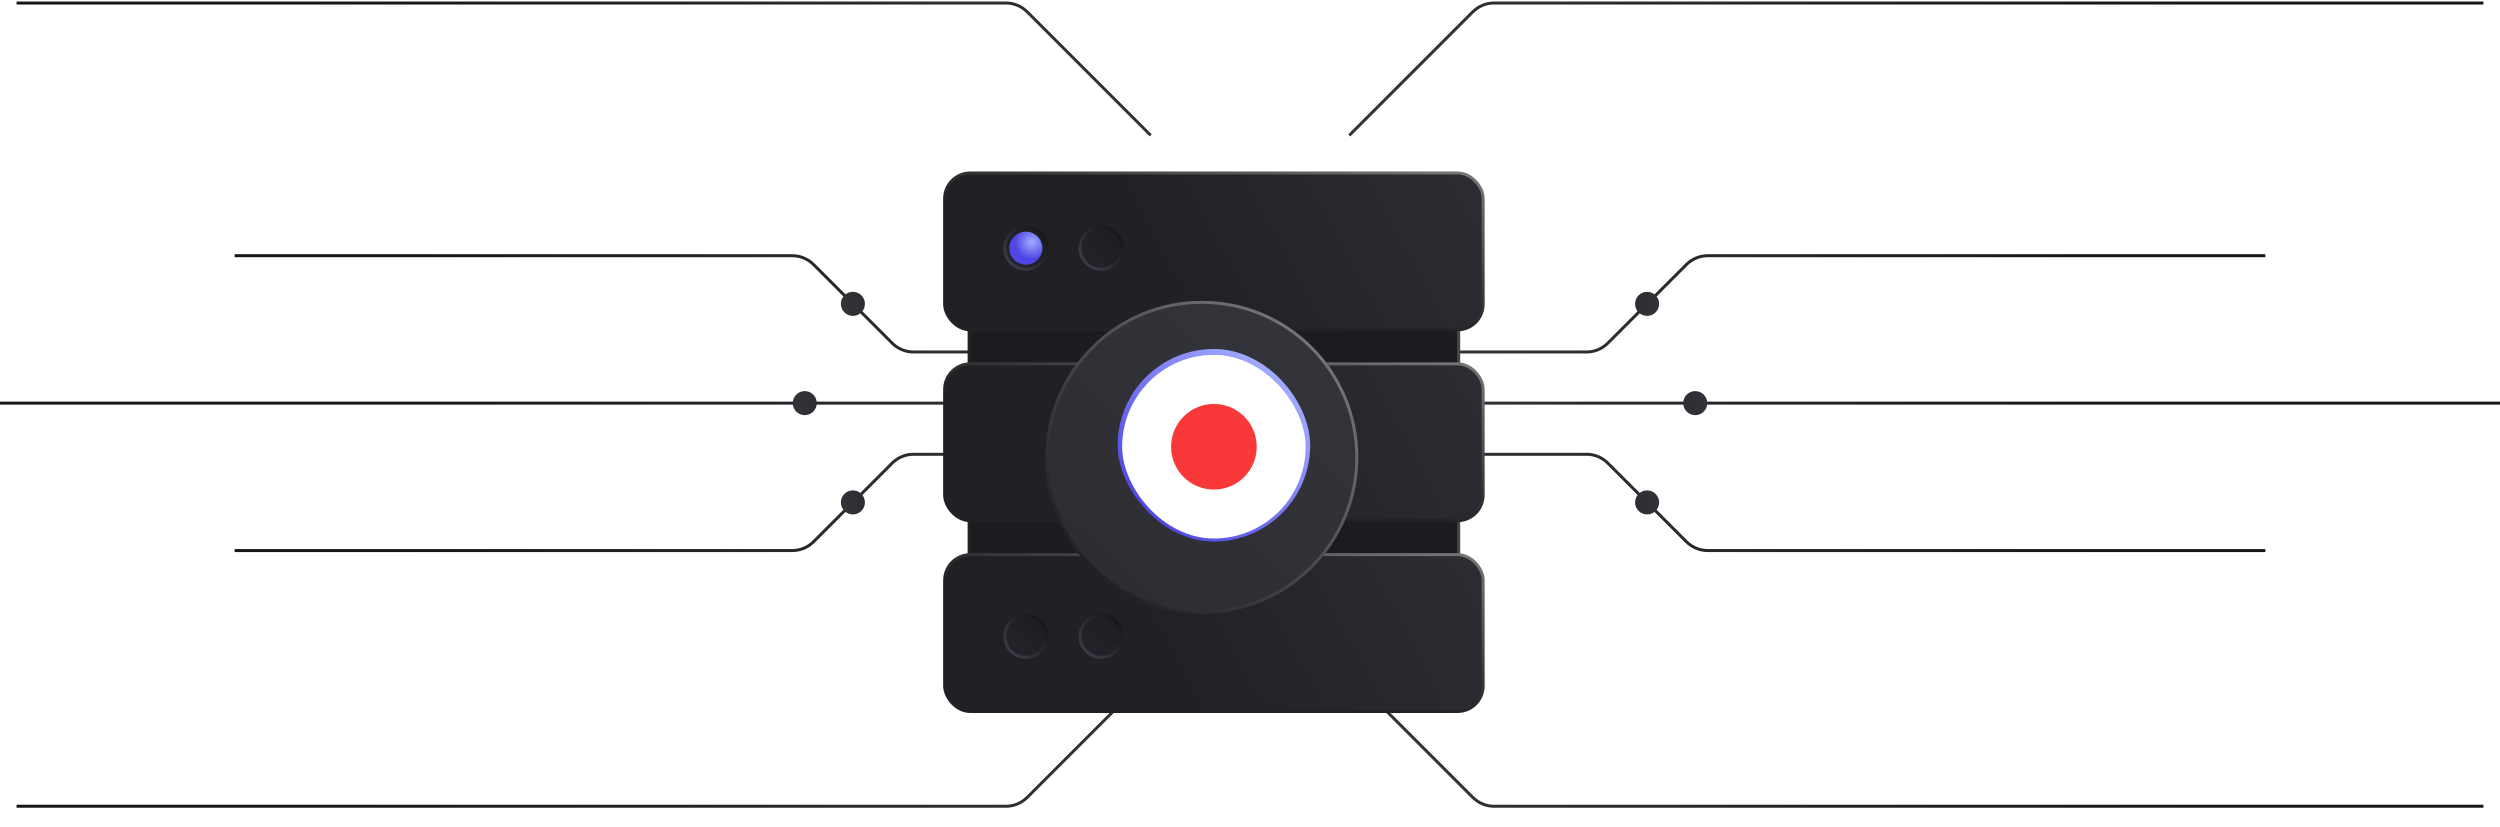 <?xml version="1.0" encoding="UTF-8"?> <svg xmlns="http://www.w3.org/2000/svg" width="831" height="275" viewBox="0 0 831 275" fill="none"><path d="M382.5 224L341.429 265.072C339.554 266.947 337.01 268 334.358 268H5.5" stroke="url(#paint0_linear_2618_3933)"></path><path d="M448.5 224L489.571 265.072C491.446 266.947 493.99 268 496.642 268H825.5" stroke="url(#paint1_linear_2618_3933)"></path><path d="M448.5 45L489.571 3.929C491.446 2.054 493.99 1 496.642 1L825.5 1" stroke="url(#paint2_linear_2618_3933)"></path><path d="M382.5 45L341.429 3.929C339.554 2.054 337.01 1 334.358 1L5.5 1" stroke="url(#paint3_linear_2618_3933)"></path><path d="M474.5 117L527.358 117C530.01 117 532.554 115.946 534.429 114.071L560.571 87.929C562.446 86.054 564.99 85 567.642 85L753 85" stroke="url(#paint4_linear_2618_3933)"></path><path d="M474.5 151L527.358 151C530.01 151 532.554 152.054 534.429 153.929L560.571 180.071C562.446 181.946 564.99 183 567.642 183L753 183" stroke="url(#paint5_linear_2618_3933)"></path><path d="M468.5 134L831 134" stroke="url(#paint6_linear_2618_3933)"></path><circle cx="4" cy="4" r="4" transform="matrix(-4.37114e-08 -1 -1 4.37114e-08 551.5 171)" fill="url(#paint7_linear_2618_3933)"></circle><circle cx="4" cy="4" r="4" transform="matrix(-4.37114e-08 -1 -1 4.37114e-08 567.5 138)" fill="url(#paint8_linear_2618_3933)"></circle><circle cx="4" cy="4" r="4" transform="matrix(-4.37114e-08 -1 -1 4.37114e-08 551.5 105)" fill="url(#paint9_linear_2618_3933)"></circle><path d="M356.5 117L303.642 117C300.99 117 298.446 115.946 296.571 114.071L270.429 87.929C268.554 86.054 266.01 85 263.358 85L78 85" stroke="url(#paint10_linear_2618_3933)"></path><path d="M356.5 151L303.642 151C300.99 151 298.446 152.054 296.571 153.929L270.429 180.071C268.554 181.946 266.01 183 263.358 183L78 183" stroke="url(#paint11_linear_2618_3933)"></path><path d="M362.5 134L0 134" stroke="url(#paint12_linear_2618_3933)"></path><circle cx="283.5" cy="167" r="4" transform="rotate(-90 283.5 167)" fill="url(#paint13_linear_2618_3933)"></circle><circle cx="267.5" cy="134" r="4" transform="rotate(-90 267.5 134)" fill="url(#paint14_linear_2618_3933)"></circle><circle cx="283.5" cy="101" r="4" transform="rotate(-90 283.5 101)" fill="url(#paint15_linear_2618_3933)"></circle><g filter="url(#filter0_d_2618_3933)"><rect x="334.133" y="135.5" width="162.735" height="52.133" rx="11.5" fill="#1B1C20" stroke="url(#paint16_linear_2618_3933)"></rect><rect x="334.133" y="78.572" width="162.735" height="52.133" rx="11.5" fill="#1B1C20" stroke="url(#paint17_linear_2618_3933)"></rect><rect x="326" y="45.5" width="179" height="52.133" rx="8.5" fill="url(#paint18_linear_2618_3933)" stroke="url(#paint19_linear_2618_3933)"></rect><rect x="326" y="108.934" width="179" height="52.133" rx="8.5" fill="url(#paint20_linear_2618_3933)" stroke="url(#paint21_linear_2618_3933)"></rect><rect x="326" y="172.368" width="179" height="52.133" rx="8.5" fill="url(#paint22_linear_2618_3933)" stroke="url(#paint23_linear_2618_3933)"></rect><g filter="url(#filter1_d_2618_3933)"><circle cx="415.5" cy="136" r="52" fill="url(#paint24_linear_2618_3933)"></circle><circle cx="415.5" cy="136" r="51.5" stroke="url(#paint25_linear_2618_3933)"></circle></g><circle cx="353" cy="70.5" r="7" transform="rotate(45 353 70.5)" fill="url(#paint26_linear_2618_3933)" stroke="url(#paint27_linear_2618_3933)"></circle><circle cx="353" cy="70.5" r="5.5" fill="url(#paint28_radial_2618_3933)"></circle><circle cx="353" cy="199.5" r="7" transform="rotate(45 353 199.5)" fill="url(#paint29_linear_2618_3933)" stroke="url(#paint30_linear_2618_3933)"></circle><circle cx="378" cy="70.5" r="7" transform="rotate(45 378 70.5)" fill="url(#paint31_linear_2618_3933)" stroke="url(#paint32_linear_2618_3933)"></circle><circle cx="378" cy="199.5" r="7" transform="rotate(45 378 199.5)" fill="url(#paint33_linear_2618_3933)" stroke="url(#paint34_linear_2618_3933)"></circle><rect x="384.5" y="105" width="62" height="62" rx="31" fill="#FAFCFF"></rect><rect x="384.5" y="105" width="62" height="62" rx="31" stroke="url(#paint35_linear_2618_3933)" stroke-width="2"></rect><rect x="385" y="106" width="61" height="61" rx="30.5" fill="white"></rect><path d="M415.499 150.733C423.36 150.733 429.732 144.361 429.732 136.5C429.732 128.639 423.36 122.267 415.499 122.267C407.638 122.267 401.266 128.639 401.266 136.5C401.266 144.361 407.638 150.733 415.499 150.733Z" fill="#F93939"></path></g><defs><filter id="filter0_d_2618_3933" x="276.2" y="19.7" width="254.6" height="254.6" filterUnits="userSpaceOnUse" color-interpolation-filters="sRGB"><feFlood flood-opacity="0" result="BackgroundImageFix"></feFlood><feColorMatrix in="SourceAlpha" type="matrix" values="0 0 0 0 0 0 0 0 0 0 0 0 0 0 0 0 0 0 127 0" result="hardAlpha"></feColorMatrix><feOffset dx="-12" dy="12"></feOffset><feGaussianBlur stdDeviation="18.65"></feGaussianBlur><feComposite in2="hardAlpha" operator="out"></feComposite><feColorMatrix type="matrix" values="0 0 0 0 0.053 0 0 0 0 0.053 0 0 0 0 0.062 0 0 0 0.5 0"></feColorMatrix><feBlend mode="normal" in2="BackgroundImageFix" result="effect1_dropShadow_2618_3933"></feBlend><feBlend mode="normal" in="SourceGraphic" in2="effect1_dropShadow_2618_3933" result="shape"></feBlend></filter><filter id="filter1_d_2618_3933" x="349.9" y="78.4" width="123.2" height="123.2" filterUnits="userSpaceOnUse" color-interpolation-filters="sRGB"><feFlood flood-opacity="0" result="BackgroundImageFix"></feFlood><feColorMatrix in="SourceAlpha" type="matrix" values="0 0 0 0 0 0 0 0 0 0 0 0 0 0 0 0 0 0 127 0" result="hardAlpha"></feColorMatrix><feOffset dx="-4" dy="4"></feOffset><feGaussianBlur stdDeviation="4.8"></feGaussianBlur><feComposite in2="hardAlpha" operator="out"></feComposite><feColorMatrix type="matrix" values="0 0 0 0 0 0 0 0 0 0 0 0 0 0 0 0 0 0 0.15 0"></feColorMatrix><feBlend mode="normal" in2="BackgroundImageFix" result="effect1_dropShadow_2618_3933"></feBlend><feBlend mode="normal" in="SourceGraphic" in2="effect1_dropShadow_2618_3933" result="shape"></feBlend></filter><linearGradient id="paint0_linear_2618_3933" x1="382.5" y1="246.001" x2="5.5" y2="246.001" gradientUnits="userSpaceOnUse"><stop stop-color="#333338"></stop><stop offset="0.744" stop-color="#16161A"></stop></linearGradient><linearGradient id="paint1_linear_2618_3933" x1="448.5" y1="246.001" x2="825.5" y2="246.001" gradientUnits="userSpaceOnUse"><stop stop-color="#333338"></stop><stop offset="0.744" stop-color="#16161A"></stop></linearGradient><linearGradient id="paint2_linear_2618_3933" x1="448.5" y1="23" x2="825.5" y2="23" gradientUnits="userSpaceOnUse"><stop stop-color="#333338"></stop><stop offset="0.744" stop-color="#16161A"></stop></linearGradient><linearGradient id="paint3_linear_2618_3933" x1="382.5" y1="23" x2="5.5" y2="23" gradientUnits="userSpaceOnUse"><stop stop-color="#333338"></stop><stop offset="0.744" stop-color="#16161A"></stop></linearGradient><linearGradient id="paint4_linear_2618_3933" x1="474.5" y1="101" x2="753" y2="101" gradientUnits="userSpaceOnUse"><stop stop-color="#333338"></stop><stop offset="0.801" stop-color="#16161A"></stop></linearGradient><linearGradient id="paint5_linear_2618_3933" x1="474.5" y1="167" x2="753" y2="167" gradientUnits="userSpaceOnUse"><stop stop-color="#333338"></stop><stop offset="0.798" stop-color="#16161A"></stop></linearGradient><linearGradient id="paint6_linear_2618_3933" x1="468.5" y1="133.5" x2="831" y2="133.5" gradientUnits="userSpaceOnUse"><stop stop-color="#333338"></stop><stop offset="0.63" stop-color="#16181A"></stop></linearGradient><linearGradient id="paint7_linear_2618_3933" x1="4" y1="8" x2="4" y2="0" gradientUnits="userSpaceOnUse"><stop stop-color="#2D2D32"></stop><stop offset="1" stop-color="#33343A"></stop></linearGradient><linearGradient id="paint8_linear_2618_3933" x1="4" y1="8" x2="4" y2="0" gradientUnits="userSpaceOnUse"><stop stop-color="#2D2D32"></stop><stop offset="1" stop-color="#33343A"></stop></linearGradient><linearGradient id="paint9_linear_2618_3933" x1="4" y1="8" x2="4" y2="0" gradientUnits="userSpaceOnUse"><stop stop-color="#2D2D32"></stop><stop offset="1" stop-color="#33343A"></stop></linearGradient><linearGradient id="paint10_linear_2618_3933" x1="356.5" y1="101" x2="78" y2="101" gradientUnits="userSpaceOnUse"><stop stop-color="#333338"></stop><stop offset="0.801" stop-color="#16161A"></stop></linearGradient><linearGradient id="paint11_linear_2618_3933" x1="356.5" y1="167" x2="78" y2="167" gradientUnits="userSpaceOnUse"><stop stop-color="#333338"></stop><stop offset="0.798" stop-color="#16161A"></stop></linearGradient><linearGradient id="paint12_linear_2618_3933" x1="362.5" y1="133.5" x2="2.18557e-08" y2="133.5" gradientUnits="userSpaceOnUse"><stop stop-color="#333338"></stop><stop offset="0.63" stop-color="#16181A"></stop></linearGradient><linearGradient id="paint13_linear_2618_3933" x1="283.5" y1="171" x2="283.5" y2="163" gradientUnits="userSpaceOnUse"><stop stop-color="#2D2D32"></stop><stop offset="1" stop-color="#33343A"></stop></linearGradient><linearGradient id="paint14_linear_2618_3933" x1="267.5" y1="138" x2="267.5" y2="130" gradientUnits="userSpaceOnUse"><stop stop-color="#2D2D32"></stop><stop offset="1" stop-color="#33343A"></stop></linearGradient><linearGradient id="paint15_linear_2618_3933" x1="283.5" y1="105" x2="283.5" y2="97" gradientUnits="userSpaceOnUse"><stop stop-color="#2D2D32"></stop><stop offset="1" stop-color="#33343A"></stop></linearGradient><linearGradient id="paint16_linear_2618_3933" x1="333.633" y1="161.566" x2="497.368" y2="161.566" gradientUnits="userSpaceOnUse"><stop stop-color="#222224"></stop><stop offset="1" stop-color="#484848"></stop></linearGradient><linearGradient id="paint17_linear_2618_3933" x1="333.633" y1="104.639" x2="497.368" y2="104.639" gradientUnits="userSpaceOnUse"><stop stop-color="#222224"></stop><stop offset="1" stop-color="#484848"></stop></linearGradient><linearGradient id="paint18_linear_2618_3933" x1="408" y1="98" x2="500.5" y2="48" gradientUnits="userSpaceOnUse"><stop stop-color="#202025"></stop><stop offset="1" stop-color="#2C2D33"></stop></linearGradient><linearGradient id="paint19_linear_2618_3933" x1="491.5" y1="98" x2="505.5" y2="45" gradientUnits="userSpaceOnUse"><stop stop-color="#222224"></stop><stop offset="1" stop-color="#797979"></stop></linearGradient><linearGradient id="paint20_linear_2618_3933" x1="408" y1="161.434" x2="500.5" y2="111.434" gradientUnits="userSpaceOnUse"><stop stop-color="#202025"></stop><stop offset="1" stop-color="#2C2D33"></stop></linearGradient><linearGradient id="paint21_linear_2618_3933" x1="491.5" y1="161.434" x2="505.5" y2="108.433" gradientUnits="userSpaceOnUse"><stop stop-color="#222224"></stop><stop offset="1" stop-color="#797979"></stop></linearGradient><linearGradient id="paint22_linear_2618_3933" x1="408" y1="224.868" x2="500.5" y2="174.868" gradientUnits="userSpaceOnUse"><stop stop-color="#202025"></stop><stop offset="1" stop-color="#2C2D33"></stop></linearGradient><linearGradient id="paint23_linear_2618_3933" x1="491.5" y1="224.868" x2="505.5" y2="171.868" gradientUnits="userSpaceOnUse"><stop stop-color="#222224"></stop><stop offset="1" stop-color="#797979"></stop></linearGradient><linearGradient id="paint24_linear_2618_3933" x1="378" y1="173.5" x2="450.5" y2="97" gradientUnits="userSpaceOnUse"><stop stop-color="#2D2D32"></stop><stop offset="1" stop-color="#33343A"></stop></linearGradient><linearGradient id="paint25_linear_2618_3933" x1="374.5" y1="168" x2="447.5" y2="95" gradientUnits="userSpaceOnUse"><stop stop-color="#222224"></stop><stop offset="1" stop-color="#747474"></stop></linearGradient><linearGradient id="paint26_linear_2618_3933" x1="353" y1="78" x2="353" y2="63" gradientUnits="userSpaceOnUse"><stop stop-color="#23242B"></stop><stop offset="1" stop-color="#1D1D21"></stop></linearGradient><linearGradient id="paint27_linear_2618_3933" x1="353" y1="63" x2="353" y2="78" gradientUnits="userSpaceOnUse"><stop stop-color="#16161A"></stop><stop offset="1" stop-color="#3C3C47"></stop></linearGradient><radialGradient id="paint28_radial_2618_3933" cx="0" cy="0" r="1" gradientUnits="userSpaceOnUse" gradientTransform="translate(355 68.5) rotate(135) scale(5.657)"><stop stop-color="#A1ACFF"></stop><stop offset="1" stop-color="#4F46E5"></stop></radialGradient><linearGradient id="paint29_linear_2618_3933" x1="353" y1="207" x2="353" y2="192" gradientUnits="userSpaceOnUse"><stop stop-color="#23242B"></stop><stop offset="1" stop-color="#1D1D21"></stop></linearGradient><linearGradient id="paint30_linear_2618_3933" x1="353" y1="192" x2="353" y2="207" gradientUnits="userSpaceOnUse"><stop stop-color="#16161A"></stop><stop offset="1" stop-color="#3C3C47"></stop></linearGradient><linearGradient id="paint31_linear_2618_3933" x1="378" y1="78" x2="378" y2="63" gradientUnits="userSpaceOnUse"><stop stop-color="#23242B"></stop><stop offset="1" stop-color="#1D1D21"></stop></linearGradient><linearGradient id="paint32_linear_2618_3933" x1="378" y1="63" x2="378" y2="78" gradientUnits="userSpaceOnUse"><stop stop-color="#16161A"></stop><stop offset="1" stop-color="#3C3C47"></stop></linearGradient><linearGradient id="paint33_linear_2618_3933" x1="378" y1="207" x2="378" y2="192" gradientUnits="userSpaceOnUse"><stop stop-color="#23242B"></stop><stop offset="1" stop-color="#1D1D21"></stop></linearGradient><linearGradient id="paint34_linear_2618_3933" x1="378" y1="192" x2="378" y2="207" gradientUnits="userSpaceOnUse"><stop stop-color="#16161A"></stop><stop offset="1" stop-color="#3C3C47"></stop></linearGradient><linearGradient id="paint35_linear_2618_3933" x1="395" y1="160.5" x2="439" y2="114.5" gradientUnits="userSpaceOnUse"><stop stop-color="#4F46E5"></stop><stop offset="1" stop-color="#A1ACFF"></stop></linearGradient></defs></svg> 